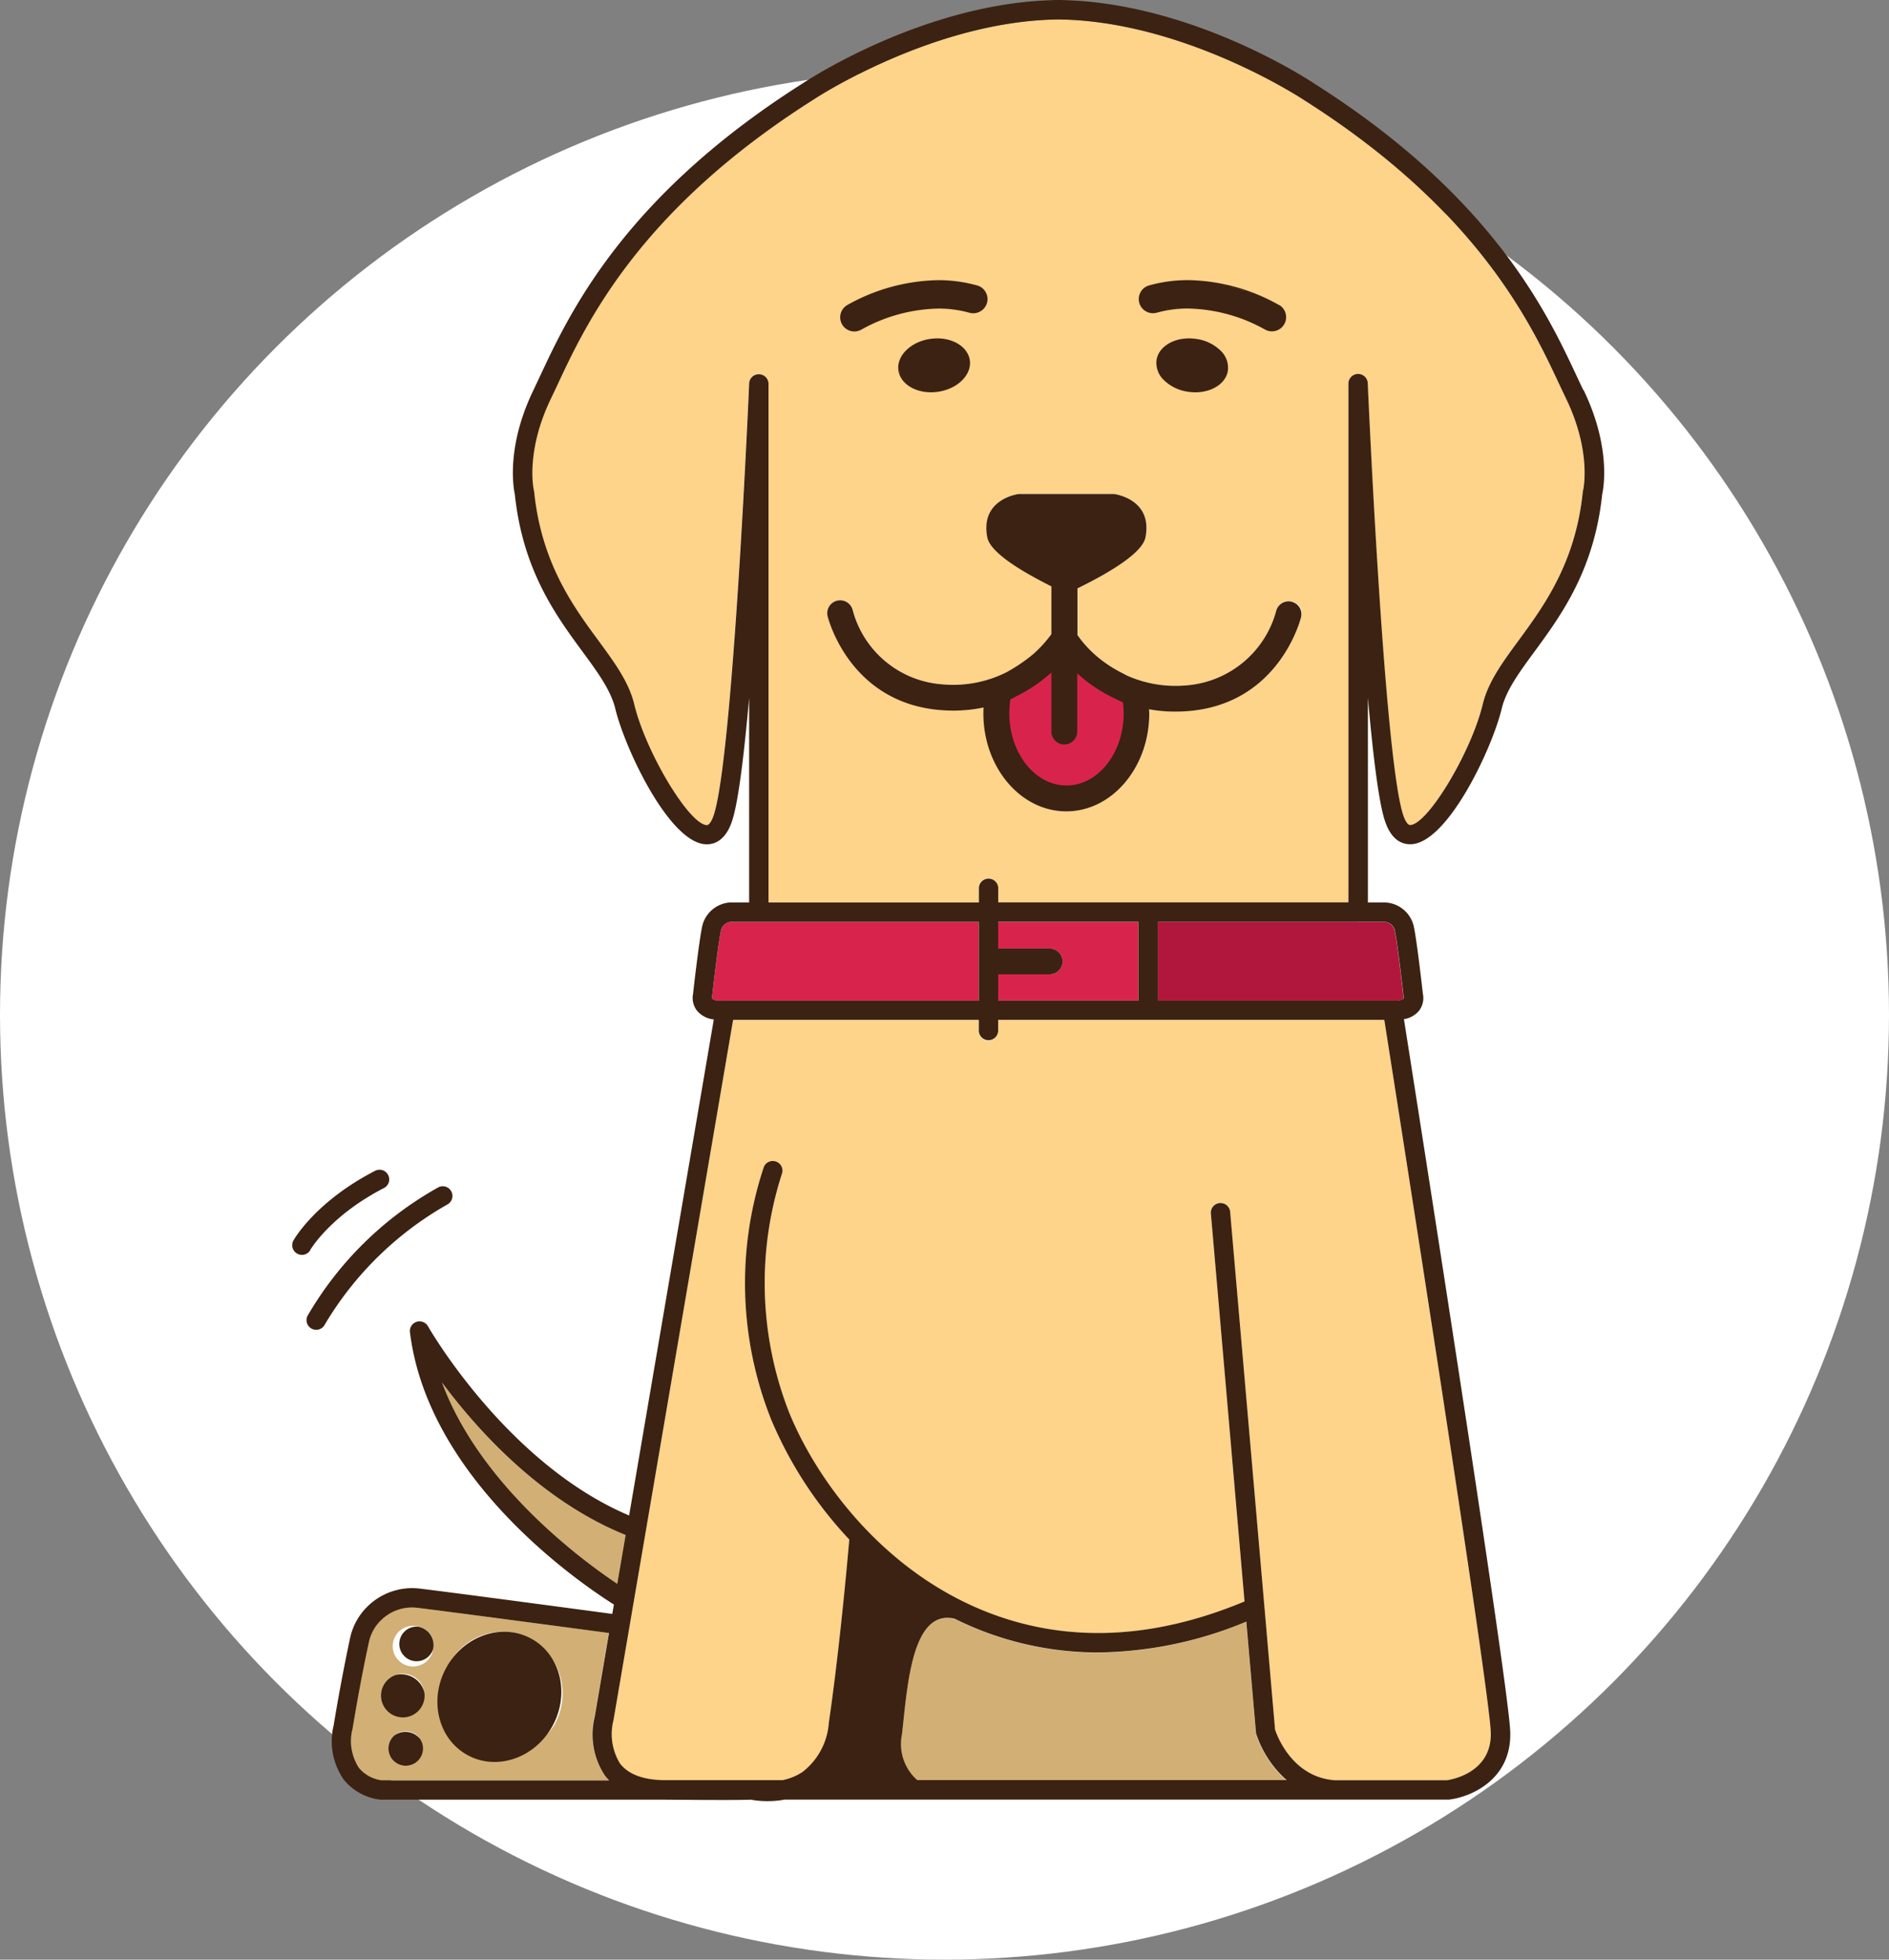 <svg xmlns="http://www.w3.org/2000/svg" width="181" height="187.698" viewBox="0 0 181 187.698">
  <rect x="0" y="0" width="181" height="187.698" fill="#808080" stroke="none"/>
  <g id="Grupo_13185" data-name="Grupo 13185" transform="translate(-260 -176.302)">
    <circle id="Elipse_410" data-name="Elipse 410" cx="90.5" cy="90.5" r="90.5" transform="translate(260 183)" fill="#fff"/>
    <g id="Grupo_10618" data-name="Grupo 10618" transform="translate(288 176.302)">
      <path id="Trazado_21099" data-name="Trazado 21099" d="M2240.352,267.3a12.771,12.771,0,0,1-5.026-4.379,15.272,15.272,0,0,1-6.288,4.941,9.578,9.578,0,0,0-.248,2.174c0,4.5,3.009,8.153,6.714,8.153s6.713-3.65,6.713-8.153a9.381,9.381,0,0,0-.216-1.976,8.8,8.8,0,0,1-1.656-.76Z" transform="translate(-2161.321 -201.71)" fill="#d8244c"/>
      <path id="Trazado_21100" data-name="Trazado 21100" d="M2210.222,314.329V306.77H2186.45a1.064,1.064,0,0,0-.938.859c-.3,1.47-.834,6.244-.84,6.293a.413.413,0,0,1-.032.148.2.2,0,0,0,.019.074,1.391,1.391,0,0,0,.882.185h24.673Z" transform="translate(-2144.439 -218.478)" fill="#d8244c"/>
      <path id="Trazado_21101" data-name="Trazado 21101" d="M2248.049,425.889a.9.9,0,0,1-.036-.179l-.92-10.6a37.956,37.956,0,0,1-14.175,2.952,30.819,30.819,0,0,1-11.715-2.3c-.71-.29-1.4-.605-2.075-.939-4.113-.92-4.507,6.5-5.027,11.079a4.592,4.592,0,0,0,1.482,4.4h35.37a10.166,10.166,0,0,1-2.909-4.4Z" transform="translate(-2155.684 -259.768)" fill="#d2af74"/>
      <path id="Trazado_21102" data-name="Trazado 21102" d="M2233.994,311.8h-4.934v2.526H2242.5V306.77H2229.06v2.563h4.934a1.235,1.235,0,1,1,0,2.47Z" transform="translate(-2161.424 -218.478)" fill="#d8244c"/>
      <path id="Trazado_21103" data-name="Trazado 21103" d="M2273.009,306.76h-19.188v7.566h22.67a1.4,1.4,0,0,0,.885-.185c.019-.025.011-.087.011-.105-.011-.049-.011-.068-.018-.117s-.537-4.823-.839-6.293a1.068,1.068,0,0,0-.994-.859H2273Z" transform="translate(-2170.893 -218.475)" fill="#b1173c"/>
      <path id="Trazado_21104" data-name="Trazado 21104" d="M2160.367,392.826c-8.13-3.286-14.231-10.073-17.6-14.606,3.657,9.863,13.445,17.046,16.8,19.281Z" transform="translate(-2128.427 -245.801)" fill="#d2af74"/>
      <path id="Trazado_21105" data-name="Trazado 21105" d="M2152.011,423.557l1.366-8c-3.4-.457-14.983-2.007-18.27-2.4a4.221,4.221,0,0,0-3.55,1.155,4.165,4.165,0,0,0-1.192,2.155c-.3,1.4-.9,4.329-1.556,8.251a4.738,4.738,0,0,0,.592,3.743,3.411,3.411,0,0,0,2.174,1.2h21.809a5.084,5.084,0,0,1-.42-.482,7.128,7.128,0,0,1-.958-5.632Zm-17.44,4.583a1.655,1.655,0,1,1,.747-2.409A1.789,1.789,0,0,1,2134.571,428.14Zm-.977-4.5a2.091,2.091,0,1,1,2.108-2.421A2.286,2.286,0,0,1,2133.594,423.644Zm2.96-6.6a1.947,1.947,0,1,1-1.408-2.094A1.8,1.8,0,0,1,2136.554,417.048Zm11.5,7.485a5.829,5.829,0,1,1-2.02-8.368A6.1,6.1,0,0,1,2148.059,424.533Z" transform="translate(-2123.043 -259.147)" fill="#d2af74"/>
      <path id="Trazado_21106" data-name="Trazado 21106" d="M2255.158,201.733c-2.73-5.83-7.813-16.687-24.519-27.248-.13-.086-11.47-7.541-23.45-7.664-12,.13-23.32,7.578-23.434,7.652-16.723,10.573-21.807,21.431-24.536,27.261-.234.494-.45.957-.655,1.383-2.495,5.151-1.647,8.77-1.643,8.807a.673.673,0,0,1,.024.13c.7,6.824,3.724,10.938,6.152,14.248,1.569,2.137,2.92,3.977,3.44,6.114,1.1,4.589,5.261,11.506,6.948,11.568h.005c.34,0,.617-.784.692-1.031,1.827-5.744,3.354-40.91,3.372-41.262a.926.926,0,0,1,1.852.037v49.667h20.16v-1.359a.927.927,0,1,1,1.853,0v1.359h33.554V201.727a.927.927,0,0,1,1.853-.037c.011.352,1.543,35.518,3.37,41.262.075.241.353,1.031.692,1.031h.007c1.686-.062,5.843-6.979,6.946-11.568.514-2.137,1.873-3.977,3.441-6.114,2.427-3.3,5.447-7.417,6.152-14.248a.575.575,0,0,1,.023-.136c.006-.031.853-3.644-1.642-8.8-.2-.426-.426-.889-.654-1.383Zm-39.237-9.313c6.306-1.779,12.137,1.723,12.377,1.877a1.238,1.238,0,0,1-1.29,2.112c-.05-.031-5.17-3.082-10.418-1.606a1.236,1.236,0,1,1-.673-2.378Zm7.395,8.01c-.194,1.334-1.829,2.2-3.652,1.933s-3.143-1.556-2.953-2.89,1.829-2.2,3.651-1.933S2223.5,199.1,2223.315,200.429ZM2187,194.3c.246-.148,6.071-3.65,12.374-1.877a1.235,1.235,0,1,1-.671,2.378c-5.251-1.482-10.369,1.575-10.417,1.606a1.205,1.205,0,0,1-.642.179,1.238,1.238,0,0,1-.65-2.291Zm8.632,8.066c-1.822.266-3.452-.6-3.649-1.933s1.13-2.625,2.951-2.89,3.453.6,3.651,1.933S2197.455,202.1,2195.632,202.363Zm34.833,21.7c-.018.08-2.012,8.251-10.758,8.992-.446.037-.876.056-1.3.056a14,14,0,0,1-2.506-.222c0,.13.017.259.017.389,0,5.175-3.563,9.387-7.949,9.387s-7.948-4.212-7.948-9.387c0-.185.007-.371.019-.562a14.148,14.148,0,0,1-2.883.3c-.421,0-.852-.019-1.3-.056-8.746-.741-10.733-8.912-10.76-8.992a1.237,1.237,0,0,1,2.41-.562,9.6,9.6,0,0,0,8.559,7.09,11.415,11.415,0,0,0,6.172-1.155,15.709,15.709,0,0,0,2.536-1.717,11.55,11.55,0,0,0,1.768-1.933v-4.576c-3.23-1.618-5.88-3.335-6.145-4.706-.711-3.706,3.034-4.144,3.034-4.144h9.1s3.734.439,3.031,4.144c-.271,1.427-3.125,3.224-6.522,4.9v4.465a11.218,11.218,0,0,0,1.174,1.4l.129.13c.144.136.286.278.44.408l.049.043a12.023,12.023,0,0,0,2.549,1.686l.087.049c.119.068.246.13.371.191a11.346,11.346,0,0,0,5.676.914,9.7,9.7,0,0,0,8.561-7.09,1.236,1.236,0,1,1,2.408.556Z" transform="translate(-2133.783 -164.961)" fill="#fed38a"/>
      <path id="Trazado_21107" data-name="Trazado 21107" d="M2212.215,322.01h-6.083v1.05a.926.926,0,1,1-1.852,0v-1.05h-23.537l-8.35,48.883h0l-3.108,18.17s-.012.056-.02.08a5.387,5.387,0,0,0,.638,4.089c.8,1.044,2.235,1.581,4.274,1.6h11.3a5.4,5.4,0,0,0,1.939-.8,6.577,6.577,0,0,0,2.507-4.712c1.018-6.991,1.792-15.619,1.958-17.534a38.555,38.555,0,0,1-7.467-11.45,35.314,35.314,0,0,1-.729-24.216.927.927,0,0,1,1.729.667,34.011,34.011,0,0,0,.711,22.851c2.7,6.6,9,15.039,18.594,18.948,7.709,3.137,16.127,2.841,25.026-.871l-3.222-37.186a.926.926,0,1,1,1.845-.154l4.306,49.618c.209.636,1.686,4.576,5.749,4.848h10.728c.487-.074,4.347-.753,4.187-4.632-.184-4.583-9.042-60.876-10.2-68.195h-30.916Z" transform="translate(-2138.5 -224.306)" fill="#fed38a"/>
      <path id="Trazado_21108" data-name="Trazado 21108" d="M2241.022,270.636a14.41,14.41,0,0,1-3.712-2.458v5.614a1.235,1.235,0,0,1-2.471,0V268.11c-.116.1-.234.2-.357.3h0a.6.6,0,0,1-.081.068,14.292,14.292,0,0,1-2.884,1.884c-.2.1-.4.216-.61.321a7.954,7.954,0,0,0-.106,1.328c0,3.817,2.458,6.917,5.478,6.917s5.478-3.1,5.478-6.917a8.069,8.069,0,0,0-.074-1.069,7.084,7.084,0,0,1-.655-.309Z" transform="translate(-2162.091 -203.695)" fill="#d8244c"/>
      <g id="Grupo_10533" data-name="Grupo 10533" transform="translate(0 0)">
        <path id="Trazado_21109" data-name="Trazado 21109" d="M2247.046,250.734a1.233,1.233,0,0,0-1.483.926,9.692,9.692,0,0,1-8.56,7.09,11.477,11.477,0,0,1-5.675-.914c-.124-.062-.251-.123-.371-.191l-.086-.049a12.167,12.167,0,0,1-2.552-1.686l-.049-.043c-.147-.13-.3-.266-.438-.408-.043-.043-.093-.086-.131-.13a10.509,10.509,0,0,1-1.172-1.4v-4.465c3.4-1.674,6.25-3.465,6.521-4.9.711-3.706-3.032-4.144-3.032-4.144h-9.1s-3.736.438-3.032,4.144c.26,1.377,2.915,3.088,6.146,4.706v4.576a11.907,11.907,0,0,1-1.767,1.933,16.086,16.086,0,0,1-2.539,1.717,11.388,11.388,0,0,1-6.17,1.155,9.6,9.6,0,0,1-8.558-7.09,1.237,1.237,0,0,0-2.41.562c.02.08,2.014,8.251,10.759,8.992q.667.055,1.3.056a14.134,14.134,0,0,0,2.885-.3c-.014.185-.019.377-.019.562,0,5.175,3.563,9.387,7.948,9.387s7.95-4.212,7.95-9.387c0-.13-.02-.26-.02-.389a14.057,14.057,0,0,0,2.509.222q.628,0,1.3-.055c8.744-.741,10.732-8.912,10.757-8.992a1.233,1.233,0,0,0-.925-1.482Zm-16.164,9.622a7.979,7.979,0,0,1,.075,1.068c0,3.817-2.458,6.917-5.478,6.917s-5.479-3.1-5.479-6.917a8.882,8.882,0,0,1,.1-1.328c.211-.1.407-.21.613-.321a14.161,14.161,0,0,0,2.883-1.884.974.974,0,0,1,.081-.062h0c.123-.105.242-.2.357-.3v5.682a1.236,1.236,0,0,0,2.471,0V257.6a14.42,14.42,0,0,0,3.711,2.458c.211.111.433.216.656.309Z" transform="translate(-2151.289 -193.106)" fill="#3b2212"/>
        <path id="Trazado_21110" data-name="Trazado 21110" d="M2135.281,349.518a.927.927,0,0,0-.927-1.606,33.137,33.137,0,0,0-12.487,12.272.924.924,0,0,0,.4,1.247.922.922,0,0,0,1.247-.4,32,32,0,0,1,11.766-11.512Z" transform="translate(-2120.393 -234.163)" fill="#3b2212"/>
        <path id="Trazado_21111" data-name="Trazado 21111" d="M2121.271,352.91c.017-.031,1.921-3.286,7.066-5.935a.927.927,0,0,0-.848-1.649c-5.669,2.921-7.743,6.516-7.823,6.67a.923.923,0,0,0,.352,1.26.923.923,0,0,0,1.266-.346Z" transform="translate(-2119.546 -233.183)" fill="#3b2212"/>
        <ellipse id="Elipse_402" data-name="Elipse 402" cx="6.361" cy="5.805" rx="6.361" ry="5.805" transform="matrix(0.482, -0.876, 0.876, 0.482, 11.698, 165.303)" fill="#3b2212"/>
        <path id="Trazado_21112" data-name="Trazado 21112" d="M2137.69,416.049a1.657,1.657,0,1,0,1.41,2.094A1.8,1.8,0,0,0,2137.69,416.049Z" transform="translate(-2125.587 -260.235)" fill="#3b2212"/>
        <path id="Trazado_21113" data-name="Trazado 21113" d="M2134.263,423.557a2.091,2.091,0,1,0,2.755,1.643A2.291,2.291,0,0,0,2134.263,423.557Z" transform="translate(-2124.359 -263.124)" fill="#3b2212"/>
        <path id="Trazado_21114" data-name="Trazado 21114" d="M2134.781,432.759a1.655,1.655,0,1,0,2.493.352A1.8,1.8,0,0,0,2134.781,432.759Z" transform="translate(-2125.002 -266.527)" fill="#3b2212"/>
        <path id="Trazado_21115" data-name="Trazado 21115" d="M2245.614,201.162c-.2-.42-.414-.877-.643-1.365-2.811-6-8.042-17.175-25.186-28.02-.475-.321-11.641-7.664-24.013-7.955a1,1,0,0,0-.141-.012h-.618a1.089,1.089,0,0,0-.143.012c-12.371.3-23.531,7.64-23.994,7.942-17.161,10.851-22.393,22.03-25.2,28.033-.229.488-.446.945-.644,1.365-2.637,5.447-1.92,9.381-1.792,9.987.766,7.294,3.941,11.617,6.5,15.094,1.452,1.976,2.7,3.681,3.13,5.453.946,3.9,5.2,12.858,8.684,12.982.8.031,1.909-.352,2.533-2.316.581-1.834,1.132-6.33,1.606-11.722v19.609h-1.8a2.94,2.94,0,0,0-2.711,2.334c-.3,1.476-.8,5.824-.858,6.4a2,2,0,0,0,.347,1.6,2.412,2.412,0,0,0,1.636.871l-8.114,47.512c-11.723-4.953-19.2-17.985-19.27-18.12a.936.936,0,0,0-1.1-.426.926.926,0,0,0-.63.994c1.753,14.211,16.46,24.142,19.541,26.081l-.154.9c-3.317-.445-15.039-2.013-18.355-2.415a6.1,6.1,0,0,0-5.039,1.643,5.991,5.991,0,0,0-1.736,3.113c-.3,1.414-.915,4.379-1.569,8.337a6.435,6.435,0,0,0,.983,5.213,5.3,5.3,0,0,0,3.5,1.9h27.236c6.071.056,7.781.025,8.246,0a8.908,8.908,0,0,0,1.623.142,8.747,8.747,0,0,0,1.625-.148h63.65c2.111-.241,6.058-1.927,5.873-6.546-.19-4.706-8.869-59.857-10.183-68.207a2.343,2.343,0,0,0,1.469-.834,2.007,2.007,0,0,0,.345-1.6c-.066-.581-.555-4.928-.859-6.4a2.943,2.943,0,0,0-2.753-2.341h-1.655V230.634c.476,5.4,1.019,9.894,1.606,11.722.624,1.97,1.716,2.347,2.531,2.316,3.484-.124,7.739-9.079,8.684-12.982.425-1.772,1.68-3.477,3.131-5.453,2.55-3.477,5.732-7.8,6.5-15.094.136-.605.845-4.539-1.792-9.987Zm-83.5,58.239c.011-.049.023-.1.03-.148s.539-4.823.841-6.293a1.063,1.063,0,0,1,.939-.858H2187.7v7.559h-24.674a1.4,1.4,0,0,1-.883-.185.208.208,0,0,1-.019-.074Zm33.517-7.3h7.361v7.559h-13.439v-2.526h4.934a1.235,1.235,0,0,0,0-2.47h-4.934V252.1h6.083Zm-59.369,44.127c3.371,4.533,9.467,11.327,17.594,14.606l-.8,4.675C2149.708,313.275,2139.918,306.092,2136.263,296.229Zm-7.973,36.9a4.7,4.7,0,0,1-.594-3.743c.648-3.922,1.253-6.855,1.557-8.251a4.11,4.11,0,0,1,1.191-2.155,4.227,4.227,0,0,1,3.553-1.155c3.284.4,14.865,1.945,18.268,2.4l-1.364,8a7.1,7.1,0,0,0,.957,5.633,5.155,5.155,0,0,0,.42.482h-21.808a3.423,3.423,0,0,1-2.174-1.2Zm53.532,1.2a4.592,4.592,0,0,1-1.482-4.4c.521-4.583.915-12,5.028-11.08.673.334,1.364.648,2.074.939a30.8,30.8,0,0,0,11.716,2.3,37.938,37.938,0,0,0,14.174-2.952l.922,10.6a.592.592,0,0,0,.035.179,10.19,10.19,0,0,0,2.908,4.4h-35.369Zm50.744,0h-10.728c-4.064-.272-5.541-4.212-5.75-4.848l-4.306-49.618a.927.927,0,0,0-1.847.154l3.225,37.186c-8.9,3.712-17.317,4.008-25.025.871-9.6-3.909-15.9-12.352-18.6-18.948a34.012,34.012,0,0,1-.711-22.851.926.926,0,1,0-1.729-.667,35.266,35.266,0,0,0,.729,24.216,38.577,38.577,0,0,0,7.467,11.45c-.167,1.915-.934,10.536-1.96,17.534a6.535,6.535,0,0,1-2.505,4.712,5.278,5.278,0,0,1-1.94.8h-11.294c-2.04-.019-3.472-.556-4.274-1.6a5.386,5.386,0,0,1-.637-4.088c.006-.025.012-.056.019-.08l3.106-18.164h0l8.351-48.889H2187.7v1.05a.927.927,0,0,0,1.853,0v-1.05h37c1.153,7.319,10.01,63.612,10.2,68.2.154,3.872-3.7,4.558-4.187,4.626Zm-5-81.375c.3,1.47.833,6.244.84,6.293a.445.445,0,0,0,.018.117c0,.018.008.08-.011.105a1.406,1.406,0,0,1-.886.185h-22.669V252.1h21.721a1.076,1.076,0,0,1,.993.858Zm18.034-42.188a1,1,0,0,0-.024.136c-.7,6.825-3.725,10.938-6.151,14.248-1.569,2.137-2.92,3.977-3.44,6.114-1.1,4.589-5.262,11.506-6.947,11.568h-.007c-.34,0-.616-.784-.691-1.031-1.829-5.744-3.354-40.91-3.371-41.262a.927.927,0,0,0-1.854.037v49.667h-33.555V248.89a.926.926,0,1,0-1.853,0v1.359h-20.157V200.582a.927.927,0,0,0-.909-.926.916.916,0,0,0-.946.889c-.011.352-1.542,35.518-3.371,41.262-.073.241-.351,1.031-.691,1.031h0c-1.687-.062-5.844-6.979-6.948-11.568-.515-2.137-1.872-3.977-3.439-6.114-2.429-3.3-5.448-7.417-6.152-14.248a.554.554,0,0,0-.025-.13c-.008-.037-.852-3.65,1.643-8.807.2-.426.426-.889.654-1.384,2.729-5.83,7.814-16.687,24.538-27.261.111-.074,11.437-7.528,23.432-7.652,11.98.13,23.319,7.578,23.45,7.664,16.705,10.561,21.787,21.418,24.518,27.248.235.494.451.957.656,1.384,2.494,5.151,1.648,8.77,1.643,8.8Z" transform="translate(-2121.912 -163.81)" fill="#3b2212"/>
        <g id="Grupo_10532" data-name="Grupo 10532" transform="translate(52.505 26.835)">
          <path id="Trazado_21116" data-name="Trazado 21116" d="M2217.685,207.766a13.91,13.91,0,0,0-3.744-.506,18.356,18.356,0,0,0-8.731,2.4,1.361,1.361,0,0,0-.451,1.865,1.36,1.36,0,0,0,1.865.451,15.729,15.729,0,0,1,7.337-1.995,10.991,10.991,0,0,1,2.984.4,1.479,1.479,0,0,0,.369.049,1.372,1.372,0,0,0,1.311-.988A1.357,1.357,0,0,0,2217.685,207.766Zm-.033.117c-.363-.1-.722-.185-1.08-.253C2216.93,207.7,2217.289,207.779,2217.652,207.884Zm-1.418-.309c-.247-.043-.493-.074-.736-.1C2215.745,207.495,2215.987,207.532,2216.234,207.575Zm-1.112-.142c-.242-.018-.475-.031-.717-.043C2214.639,207.4,2214.88,207.408,2215.121,207.433Zm-1.044-.049c-.309,0-.617,0-.921.019.26-.012.521-.025.785-.025h.137Zm.154,2.477c-.069,0-.136,0-.2-.006C2214.1,209.854,2214.162,209.854,2214.232,209.86Zm-8.862-.161c-.044.025-.081.049-.092.055Zm7.714-2.3c-.328.019-.655.049-.97.086C2212.428,207.452,2212.75,207.421,2213.084,207.4Zm-1.255.123c-.222.031-.438.062-.649.1C2211.4,207.587,2211.613,207.557,2211.829,207.526Zm-.963.161-.6.13Zm-.871.191c-.266.068-.519.136-.766.2C2209.476,208.007,2209.729,207.939,2209.995,207.878Zm-.8.216c-.261.08-.512.161-.752.241C2208.68,208.254,2208.927,208.174,2209.192,208.094Zm-.971.315c-.165.056-.321.117-.476.173C2207.9,208.52,2208.061,208.464,2208.221,208.409Zm-.7.259c-.148.056-.285.117-.421.173C2207.24,208.785,2207.377,208.724,2207.525,208.668Zm-.593.247c-.173.074-.34.154-.494.222C2206.585,209.069,2206.752,208.989,2206.932,208.915Zm-.507.228c-.155.074-.3.142-.427.21C2206.129,209.286,2206.264,209.218,2206.425,209.144Zm-.538.266c-.079.043-.16.08-.222.117C2205.734,209.49,2205.808,209.453,2205.887,209.409Zm-.315.167c-.062.031-.11.062-.154.086C2205.462,209.638,2205.51,209.613,2205.572,209.576Zm1.051,2.248.037-.018Zm6.559-1.952c-.061,0-.124.012-.185.019C2213.058,209.891,2213.12,209.879,2213.181,209.872Zm-.828.08-.278.037Zm-.809.124c-.093.018-.18.031-.273.049C2211.359,210.107,2211.452,210.089,2211.545,210.076Zm-.81.173c-.067.019-.135.031-.2.049C2210.605,210.28,2210.674,210.268,2210.736,210.249Zm-.889.235c-.037.012-.073.025-.117.037C2209.767,210.509,2209.8,210.5,2209.846,210.484Zm-.643.21-.2.074Zm-.592.216q-.1.037-.192.074C2208.48,210.959,2208.549,210.935,2208.612,210.91Zm-.551.222c-.049.019-.1.043-.141.062C2207.963,211.176,2208.012,211.157,2208.061,211.132Zm-.568.253a.418.418,0,0,1-.042.019A.218.218,0,0,1,2207.493,211.386Zm-.357.173c-.038.019-.068.031-.1.049C2207.068,211.589,2207.1,211.577,2207.136,211.559Zm-.279.142-.074.043A.423.423,0,0,0,2206.857,211.7Zm8.047-1.81c.1.006.193.018.292.025C2215.1,209.9,2215,209.9,2214.9,209.891Zm.921.111c.093.012.185.031.272.043C2216,210.027,2215.912,210.014,2215.825,210Zm1.469.29h.074c-.012,0-.024.006-.043.006h-.031Zm.735-.222.058-.037Zm-.314.161Zm.6-.445.038-.056Z" transform="translate(-2204.56 -207.26)" fill="#3b2212"/>
          <path id="Trazado_21117" data-name="Trazado 21117" d="M2217.3,216.29a4.816,4.816,0,0,0-.666.049c-1.885.272-3.255,1.63-3.052,3.026.174,1.211,1.49,2.087,3.12,2.087a4.852,4.852,0,0,0,.667-.049c1.884-.272,3.254-1.63,3.051-3.026C2220.242,217.167,2218.926,216.29,2217.3,216.29Zm2.507,1.105a2,2,0,0,0-.208-.21A2.866,2.866,0,0,1,2219.8,217.4Zm.489.994a1.862,1.862,0,0,0-.129-.451A1.786,1.786,0,0,1,2220.291,218.39Zm-.2-.587a2.235,2.235,0,0,0-.161-.272A1.6,1.6,0,0,1,2220.087,217.8Zm-.655-.747a1.808,1.808,0,0,0-.258-.167Q2219.313,216.973,2219.432,217.056Zm-.444-.272c-.1-.049-.2-.086-.3-.13A2.211,2.211,0,0,1,2218.988,216.784Zm-.513-.2a3.571,3.571,0,0,0-.364-.086A3.571,3.571,0,0,1,2218.475,216.58Zm-.563-.13a3.241,3.241,0,0,0-.5-.037A4.265,4.265,0,0,1,2217.912,216.451Zm-.617-.049h.014a4,4,0,0,0-.662.049A4.7,4.7,0,0,1,2217.3,216.4Zm-.723,4.91a4.316,4.316,0,0,1-.5-.037A3.276,3.276,0,0,0,2216.572,221.311Zm-.7-.08a3.551,3.551,0,0,1-.363-.087A3.551,3.551,0,0,0,2215.868,221.231Zm-.567-.161a2.465,2.465,0,0,1-.3-.13C2215.1,220.99,2215.2,221.027,2215.3,221.07Zm-.494-.229c-.093-.049-.173-.111-.26-.167A1.886,1.886,0,0,0,2214.807,220.842Zm-.63-.506a2.334,2.334,0,0,0,.209.21C2214.314,220.477,2214.244,220.409,2214.177,220.335Zm-.488-.994a1.819,1.819,0,0,0,.13.451A1.746,1.746,0,0,1,2213.69,219.341Zm.2.587a1.909,1.909,0,0,0,.159.266A1.8,1.8,0,0,1,2213.893,219.928Zm2.791,1.4h-.013a4.033,4.033,0,0,0,.662-.049A4.746,4.746,0,0,1,2216.684,221.323Z" transform="translate(-2208 -210.713)" fill="#3b2212"/>
          <path id="Trazado_21118" data-name="Trazado 21118" d="M2264.352,209.656a18.3,18.3,0,0,0-8.732-2.4,13.893,13.893,0,0,0-3.742.506,1.356,1.356,0,0,0,.369,2.662,1.537,1.537,0,0,0,.373-.049,10.966,10.966,0,0,1,2.982-.4,15.769,15.769,0,0,1,7.337,1.989,1.359,1.359,0,0,0,1.413-2.322Zm-7.955-2.248c-.3-.018-.6-.018-.913-.018h.136c.264,0,.519.012.777.025Zm7.888,2.353s-.048-.031-.093-.056A.952.952,0,0,1,2264.284,209.761Zm-.142-.086c-.043-.025-.092-.056-.148-.086C2264.055,209.619,2264.1,209.65,2264.142,209.675Zm-.247-.136c-.06-.037-.141-.074-.215-.117C2263.759,209.465,2263.835,209.5,2263.9,209.539Zm-.34-.179c-.123-.062-.265-.136-.419-.21C2263.29,209.224,2263.433,209.292,2263.555,209.36Zm-.45-.222c-.148-.068-.31-.142-.476-.216C2262.8,209,2262.957,209.07,2263.105,209.138Zm-.657-.29c-.129-.056-.264-.111-.406-.167C2262.185,208.736,2262.319,208.792,2262.449,208.847Zm-.634-.259c-.148-.056-.3-.111-.463-.173C2261.512,208.47,2261.666,208.526,2261.814,208.588Zm-.693-.253q-.359-.12-.747-.241Q2260.763,208.2,2261.122,208.335Zm-.8-.253c-.241-.068-.495-.136-.747-.2C2259.832,207.939,2260.079,208.007,2260.32,208.081Zm-1.019-.266c-.2-.043-.4-.086-.6-.13C2258.9,207.729,2259.1,207.766,2259.3,207.816Zm-.92-.185c-.212-.037-.426-.068-.649-.1C2257.949,207.563,2258.164,207.593,2258.381,207.631Zm-.94-.142c-.315-.037-.635-.068-.969-.086C2256.8,207.421,2257.12,207.452,2257.441,207.489Zm-1.915,2.365c-.068,0-.134,0-.2.006C2255.392,209.86,2255.458,209.86,2255.526,209.854Zm-2.545-2.23c-.358.068-.717.148-1.079.253C2252.265,207.773,2252.623,207.692,2252.981,207.624Zm2.163-.235c-.235.006-.476.018-.716.043C2254.668,207.414,2254.9,207.4,2255.144,207.39Zm-1.088.074c-.246.025-.495.062-.74.105C2253.561,207.526,2253.81,207.495,2254.056,207.464Zm-2.815,2.328-.037-.056C2251.216,209.755,2251.229,209.774,2251.24,209.792Zm.235.247.055.037Zm.364.2Zm.345.056h.037c-.012,0-.026-.006-.042-.006Zm2.465-.4c-.1.006-.193.018-.291.025C2254.457,209.9,2254.558,209.9,2254.65,209.891Zm-.921.111c-.093.012-.186.031-.278.043C2253.544,210.027,2253.637,210.014,2253.729,210Zm9.159,1.8.038.018Zm-6.522-1.933c.062,0,.123.012.187.019C2256.49,209.891,2256.429,209.879,2256.367,209.872Zm.828.08.272.037Zm.81.124c.085.018.179.031.264.049C2258.184,210.107,2258.089,210.095,2258,210.076Zm.807.173c.069.019.138.031.2.049C2258.949,210.28,2258.88,210.268,2258.811,210.249Zm.891.235.11.037Zm.641.21.205.074Zm.6.216.184.074Zm.549.222c.045.019.093.037.135.056C2261.585,211.169,2261.538,211.151,2261.493,211.132Zm.562.253.038.019Zm.352.173c.038.018.068.031.1.049C2262.475,211.589,2262.444,211.577,2262.406,211.559Zm.278.142.075.037Z" transform="translate(-2222.277 -207.26)" fill="#3b2212"/>
          <path id="Trazado_21119" data-name="Trazado 21119" d="M2257.414,216.339a4.834,4.834,0,0,0-.667-.049c-1.63,0-2.946.877-3.12,2.087a2.274,2.274,0,0,0,.754,1.952,4.117,4.117,0,0,0,2.3,1.075,4.938,4.938,0,0,0,.667.049c1.632,0,2.947-.877,3.118-2.087a2.267,2.267,0,0,0-.751-1.952A4.125,4.125,0,0,0,2257.414,216.339Zm-.019.124a4.781,4.781,0,0,0-.66-.05h.013A3.864,3.864,0,0,1,2257.395,216.463Zm2.088,4.218a1.8,1.8,0,0,1-.259.167Q2259.363,220.764,2259.482,220.681Zm-.444.272c-.1.049-.2.086-.3.13A2.3,2.3,0,0,0,2259.038,220.953Zm-.513.2a3.519,3.519,0,0,1-.363.086A3.519,3.519,0,0,0,2258.525,221.157Zm-.562.13a3.277,3.277,0,0,1-.5.037A4.335,4.335,0,0,0,2257.963,221.286Zm-1.333-4.86a4.338,4.338,0,0,0-.5.037A3.29,3.29,0,0,1,2256.63,216.426Zm-.7.08a3.417,3.417,0,0,0-.363.086A3.417,3.417,0,0,1,2255.931,216.506Zm-.567.161a2.8,2.8,0,0,0-.311.13A2.8,2.8,0,0,1,2255.364,216.667Zm-.495.228c-.092.056-.179.111-.26.167A1.978,1.978,0,0,1,2254.87,216.9Zm-.419.3a2.148,2.148,0,0,0-.211.21A2.061,2.061,0,0,1,2254.451,217.192Zm-.569.76a1.848,1.848,0,0,0-.13.451A1.929,1.929,0,0,1,2253.882,217.951Zm.236-.408a1.61,1.61,0,0,0-.162.272A2.182,2.182,0,0,1,2254.118,217.544Zm2.581,3.743a4.8,4.8,0,0,0,.66.049h-.013A3.858,3.858,0,0,1,2256.7,221.286Zm2.946-.729c.073-.068.141-.136.209-.21A2.422,2.422,0,0,1,2259.644,220.558Zm.567-.76a1.809,1.809,0,0,0,.131-.451A1.887,1.887,0,0,1,2260.211,219.8Zm-.234.408a1.6,1.6,0,0,0,.161-.272A2.171,2.171,0,0,1,2259.977,220.206Z" transform="translate(-2223.317 -210.713)" fill="#3b2212"/>
        </g>
      </g>
    </g>
  </g>
</svg>
